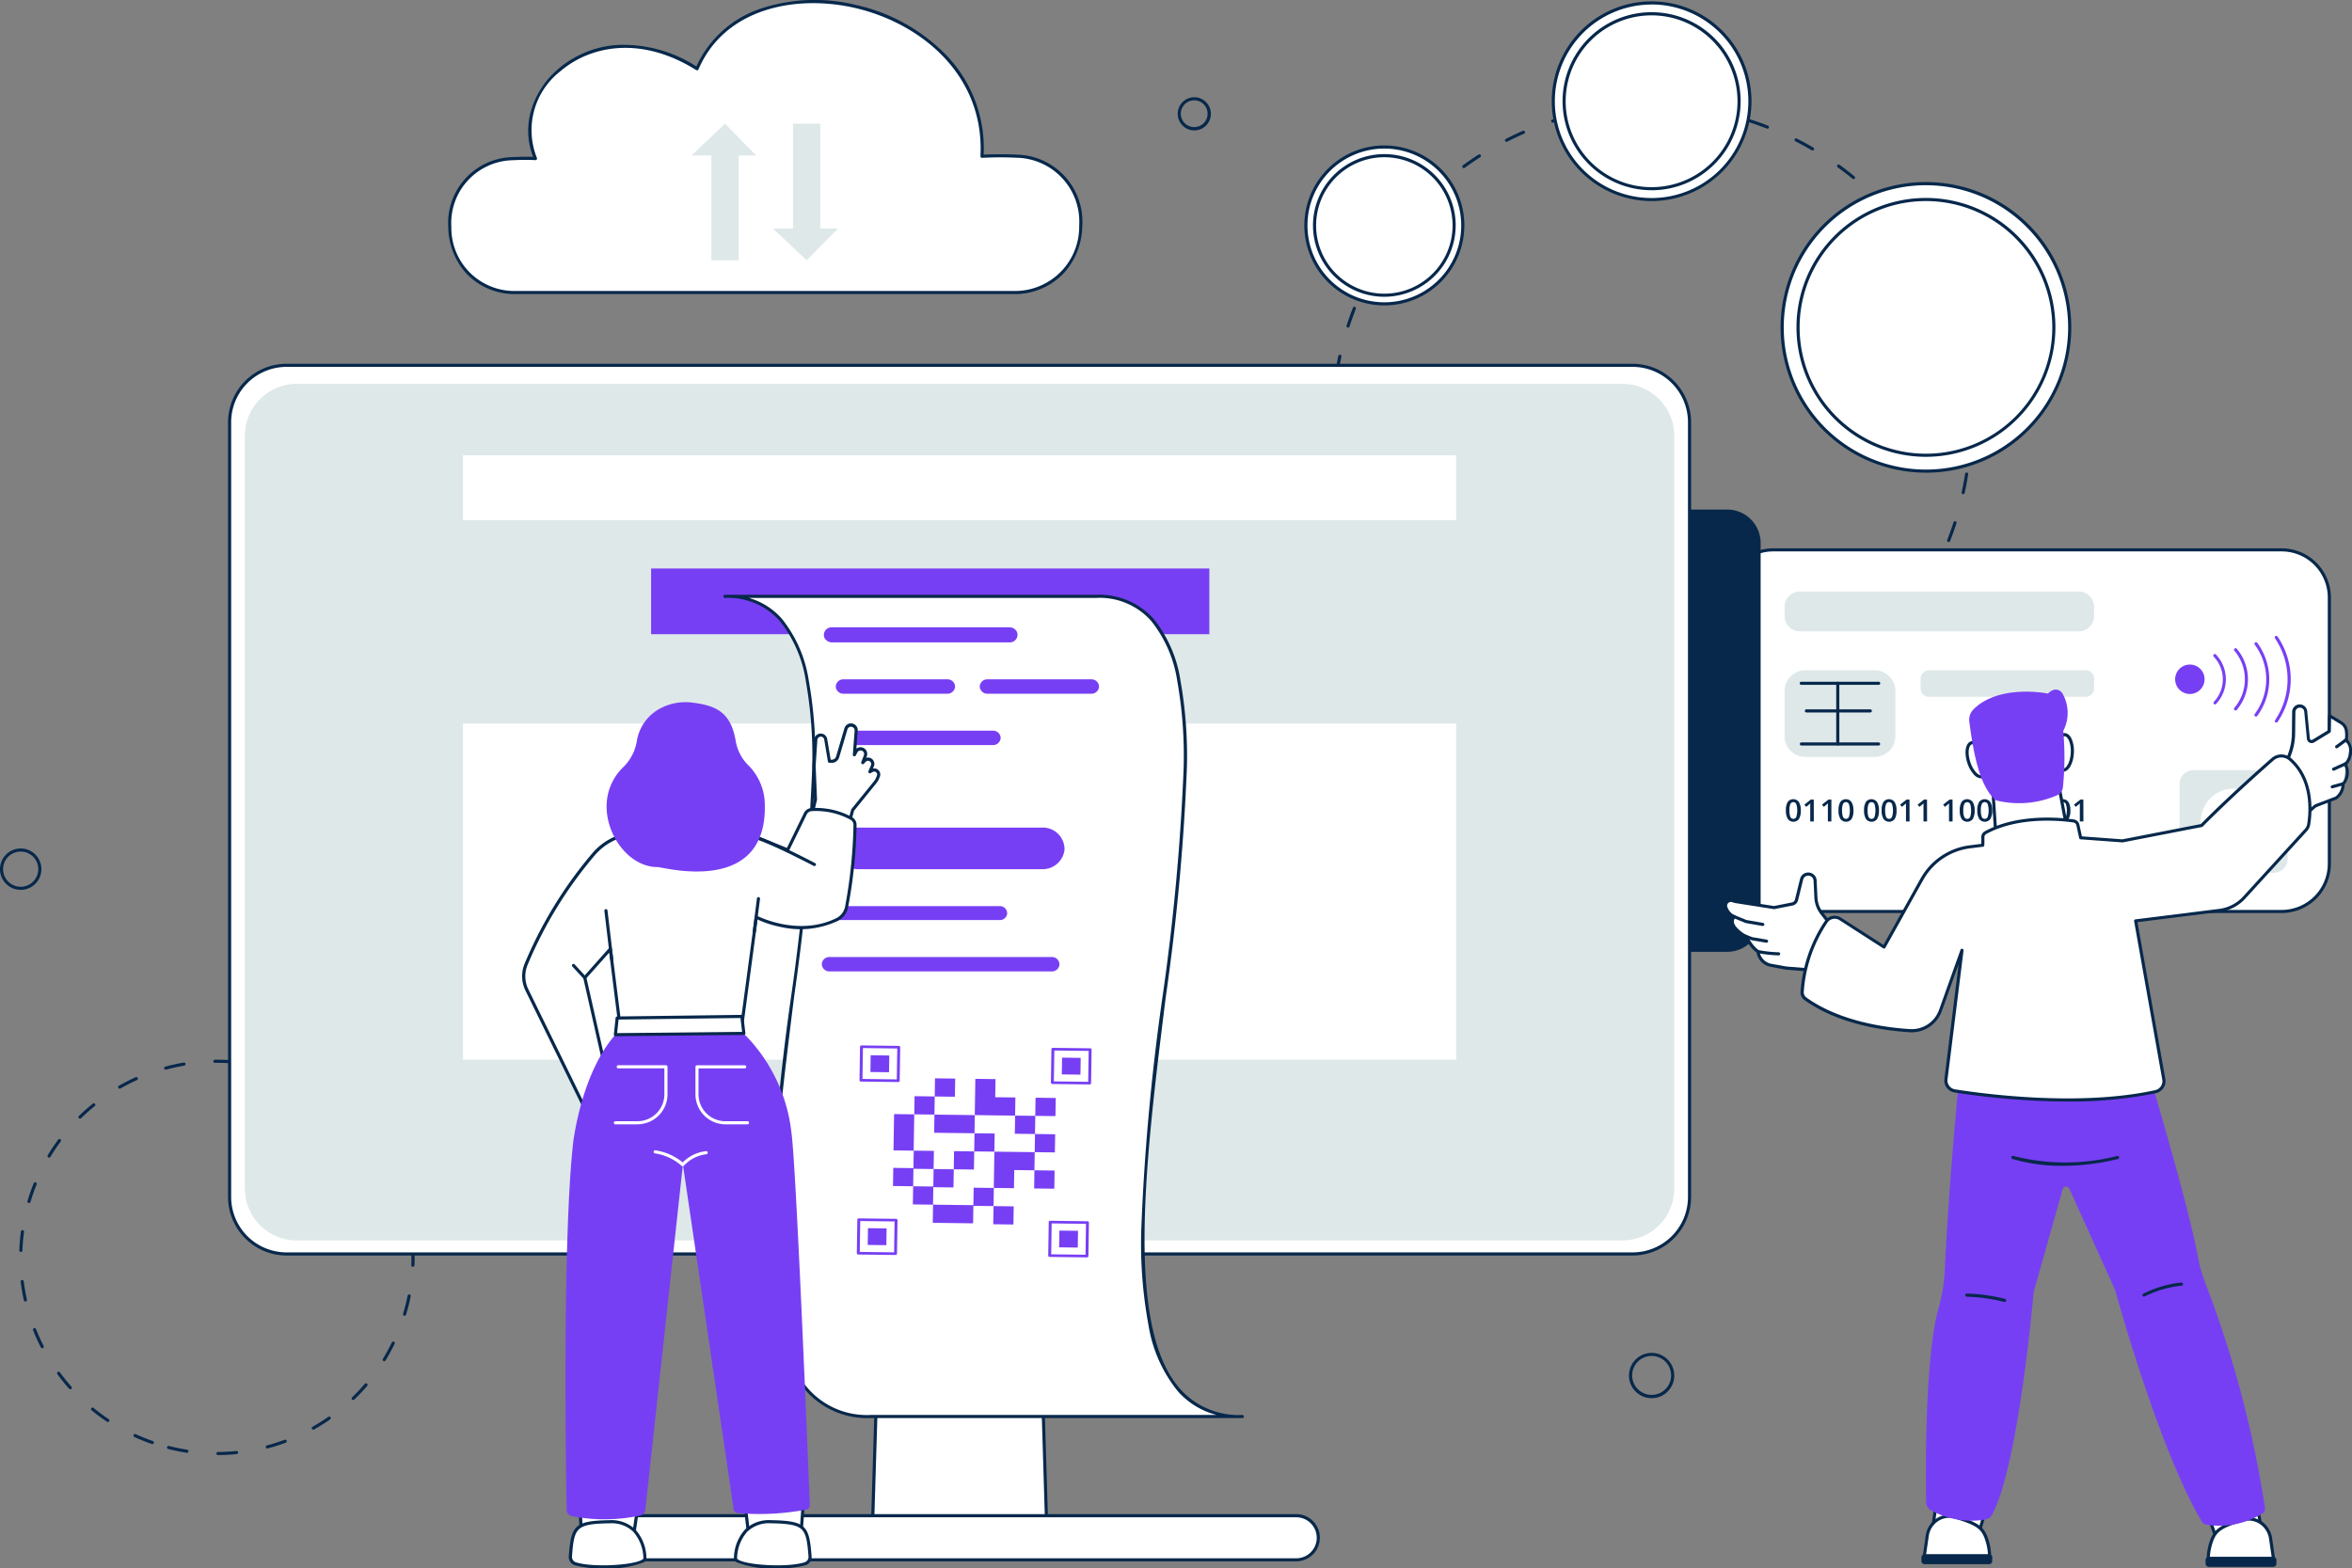 <svg id="Group_139" data-name="Group 139" xmlns="http://www.w3.org/2000/svg" xmlns:xlink="http://www.w3.org/1999/xlink" width="197.427" height="131.678" viewBox="0 0 197.427 131.678">
  <rect x="0" y="0" width="197.427" height="131.678" fill="#808080" stroke="none"/>
  <defs>
    <clipPath id="clip-path">
      <rect id="Rectangle_145" data-name="Rectangle 145" width="197.427" height="131.678" fill="none"/>
    </clipPath>
  </defs>
  <g id="Group_138" data-name="Group 138" clip-path="url(#clip-path)">
    <path id="Path_364" data-name="Path 364" d="M23.186,391.265a.131.131,0,0,1,0-.262c.517,0,1.039-.031,1.554-.083a.131.131,0,0,1,.027.26c-.523.053-1.054.082-1.579.085Zm-2.605-.194h-.02c-.518-.081-1.039-.187-1.549-.317a.131.131,0,1,1,.065-.254c.5.128,1.015.233,1.525.313a.131.131,0,0,1-.02.26m6.742-.361a.131.131,0,0,1-.034-.257c.5-.133,1-.292,1.483-.472a.131.131,0,1,1,.091.245c-.493.183-1,.344-1.506.48a.133.133,0,0,1-.034,0m-9.648-.366a.131.131,0,0,1-.043-.008c-.5-.173-.991-.372-1.467-.59a.131.131,0,0,1,.109-.238c.469.215.955.41,1.444.581a.131.131,0,0,1-.043.255m13.513-1.21a.131.131,0,0,1-.064-.245c.45-.254.894-.533,1.318-.828a.131.131,0,1,1,.15.214c-.431.3-.881.583-1.339.842a.13.13,0,0,1-.064.017m-17.25-.649a.132.132,0,0,1-.073-.022c-.437-.292-.865-.609-1.272-.941a.131.131,0,1,1,.165-.2c.4.327.822.639,1.252.926a.131.131,0,0,1-.073.24m20.6-1.845a.129.129,0,0,1-.094-.04.131.131,0,0,1,0-.185c.373-.359.732-.741,1.067-1.133a.131.131,0,0,1,.2.17c-.341.4-.706.786-1.085,1.151a.13.13,0,0,1-.091.037m-23.743-.9a.13.13,0,0,1-.1-.044c-.349-.393-.683-.807-.993-1.231a.131.131,0,0,1,.211-.154c.305.418.634.826.977,1.212a.131.131,0,0,1-.011.185.129.129,0,0,1-.087.033m26.353-2.359a.131.131,0,0,1-.112-.2c.269-.441.52-.9.745-1.366a.131.131,0,1,1,.235.114c-.23.473-.484.94-.757,1.388a.131.131,0,0,1-.112.063M8.437,382.294a.131.131,0,0,1-.117-.071c-.239-.468-.458-.952-.652-1.44a.131.131,0,1,1,.243-.1c.191.481.407.957.642,1.418a.131.131,0,0,1-.116.19m30.411-2.722a.133.133,0,0,1-.038-.006.131.131,0,0,1-.087-.163c.151-.5.279-1,.381-1.509a.131.131,0,1,1,.256.052c-.1.514-.235,1.029-.387,1.533a.131.131,0,0,1-.125.093m-31.827-1.2a.131.131,0,0,1-.127-.1c-.114-.513-.205-1.037-.27-1.557a.131.131,0,1,1,.26-.033c.064.513.153,1.028.266,1.533a.131.131,0,0,1-.1.156.134.134,0,0,1-.029,0m32.525-2.911H39.54a.131.131,0,0,1-.125-.136c.009-.217.013-.436.013-.653,0-.3-.008-.6-.025-.9a.131.131,0,0,1,.261-.015c.017.3.026.614.026.918,0,.22,0,.443-.013.663a.131.131,0,0,1-.131.125M6.638,374.212h0a.131.131,0,0,1-.126-.135c.019-.525.064-1.055.133-1.576a.131.131,0,1,1,.259.035c-.068.513-.112,1.034-.131,1.551a.131.131,0,0,1-.13.126M39.18,371.3a.13.13,0,0,1-.127-.1c-.11-.5-.246-1.01-.4-1.5a.131.131,0,1,1,.249-.08c.16.5.3,1.014.41,1.527a.131.131,0,0,1-.1.156.137.137,0,0,1-.028,0m-31.862-1.2a.133.133,0,0,1-.038-.005.131.131,0,0,1-.088-.163c.072-.24.15-.482.233-.719.09-.259.188-.519.291-.772a.131.131,0,1,1,.243.1c-.1.249-.2.505-.286.761-.081.233-.159.472-.229.708a.131.131,0,0,1-.125.093m30.463-2.727a.131.131,0,0,1-.117-.072c-.234-.461-.492-.917-.768-1.354a.131.131,0,1,1,.221-.14c.28.444.543.907.78,1.376a.131.131,0,0,1-.117.19m-28.776-1.09a.134.134,0,0,1-.067-.019.131.131,0,0,1-.044-.18c.272-.45.569-.892.882-1.314a.131.131,0,0,1,.21.156c-.308.415-.6.85-.868,1.293a.13.13,0,0,1-.112.063m26.437-2.367a.131.131,0,0,1-.1-.044c-.342-.389-.706-.765-1.083-1.118a.131.131,0,0,1,.179-.191c.383.359.753.741,1.1,1.136a.131.131,0,0,1-.1.217m-23.84-.9a.131.131,0,0,1-.091-.224c.376-.366.775-.719,1.185-1.048a.131.131,0,0,1,.164.2c-.4.324-.8.671-1.166,1.031a.131.131,0,0,1-.091.037m20.706-1.854a.131.131,0,0,1-.073-.022c-.428-.289-.876-.561-1.331-.808a.131.131,0,0,1,.125-.23c.462.251.918.527,1.353.821a.131.131,0,0,1-.073.239M14.938,360.5a.131.131,0,0,1-.065-.244c.456-.26.931-.5,1.41-.717a.131.131,0,0,1,.107.239c-.471.212-.938.45-1.387.706a.13.13,0,0,1-.065.017m13.639-1.221a.136.136,0,0,1-.043-.007l-.066-.023c-.468-.163-.947-.307-1.425-.426a.131.131,0,0,1,.064-.254c.486.121.973.267,1.448.433l.066.023a.131.131,0,0,1-.043.254m-9.781-.371a.131.131,0,0,1-.034-.257c.507-.137,1.026-.252,1.544-.341a.131.131,0,1,1,.044.258c-.509.087-1.02.2-1.519.336a.138.138,0,0,1-.035,0m5.7-.513h-.011c-.515-.045-1.038-.065-1.555-.059h0a.131.131,0,0,1,0-.262c.525-.005,1.057.015,1.58.06a.131.131,0,0,1-.011.261" transform="translate(-4.89 -269.101)" fill="#07284b"/>
    <path id="Path_365" data-name="Path 365" d="M476.593,88.9c-.525,0-1.053-.015-1.572-.045a.131.131,0,1,1,.015-.261c.514.03,1.038.045,1.555.045h.013a.131.131,0,0,1,0,.261Zm2.634-.128a.131.131,0,0,1-.013-.261c.519-.051,1.042-.118,1.556-.2a.131.131,0,1,1,.041.259c-.519.081-1.047.149-1.571.2h-.013m-6.809-.2-.02,0c-.52-.081-1.044-.179-1.557-.291a.131.131,0,1,1,.056-.256c.508.111,1.027.208,1.542.288a.131.131,0,0,1-.02.26m10.944-.54a.131.131,0,0,1-.033-.257c.5-.131,1.01-.28,1.505-.44a.131.131,0,1,1,.081.249c-.5.162-1.011.312-1.52.445a.137.137,0,0,1-.033,0M468.332,87.6a.127.127,0,0,1-.04-.006c-.5-.162-1-.342-1.495-.534a.131.131,0,0,1,.1-.244c.486.19.984.368,1.48.529a.131.131,0,0,1-.04.255m19-.942a.131.131,0,0,1-.053-.251c.476-.208.952-.434,1.415-.671a.131.131,0,0,1,.119.233c-.468.239-.949.467-1.429.678a.132.132,0,0,1-.052.011m-22.879-.665a.132.132,0,0,1-.06-.014c-.469-.239-.937-.5-1.391-.762a.131.131,0,1,1,.132-.226c.449.264.913.518,1.377.754a.131.131,0,0,1-.059.247m26.579-1.317a.131.131,0,0,1-.071-.241c.438-.281.873-.579,1.294-.885a.131.131,0,0,1,.154.211c-.425.309-.865.61-1.307.894a.131.131,0,0,1-.071.021M460.868,83.8a.13.13,0,0,1-.077-.025c-.425-.309-.847-.635-1.254-.969a.131.131,0,0,1,.166-.2c.4.331.821.654,1.242.96a.131.131,0,0,1-.077.237m33.507-1.658a.131.131,0,0,1-.087-.228c.389-.346.773-.708,1.141-1.076a.131.131,0,1,1,.185.185c-.371.372-.759.737-1.152,1.087a.131.131,0,0,1-.087.033m-36.7-1.07a.131.131,0,0,1-.093-.038c-.372-.372-.738-.759-1.087-1.152a.131.131,0,0,1,.2-.174c.346.388.708.772,1.077,1.14a.131.131,0,0,1-.092.223m39.612-1.957a.131.131,0,0,1-.1-.214c.331-.4.654-.82.96-1.241a.131.131,0,1,1,.211.154c-.309.425-.635.847-.97,1.253a.131.131,0,0,1-.1.048m-42.343-1.234a.13.13,0,0,1-.106-.054c-.31-.425-.611-.864-.894-1.306a.131.131,0,1,1,.22-.141c.281.438.579.873.886,1.294a.131.131,0,0,1-.106.208m44.747-2.211a.131.131,0,0,1-.113-.2c.264-.449.518-.913.755-1.377a.131.131,0,1,1,.233.119c-.239.469-.5.937-.762,1.39a.131.131,0,0,1-.113.065M452.743,74.3a.131.131,0,0,1-.117-.071c-.239-.467-.467-.948-.678-1.429a.131.131,0,1,1,.24-.105c.209.476.435.952.672,1.415a.131.131,0,0,1-.116.191m48.782-2.413a.128.128,0,0,1-.048-.009.131.131,0,0,1-.074-.169c.19-.485.368-.983.529-1.479a.131.131,0,1,1,.249.081c-.162.5-.342,1-.534,1.494a.131.131,0,0,1-.122.083m-50.393-1.463a.131.131,0,0,1-.124-.09c-.163-.5-.312-1.011-.445-1.52a.131.131,0,0,1,.253-.066c.131.5.28,1.01.441,1.505a.131.131,0,0,1-.084.165.136.136,0,0,1-.041.006m51.611-2.559-.028,0a.131.131,0,0,1-.1-.156c.111-.508.208-1.027.289-1.542a.131.131,0,1,1,.258.04c-.081.52-.18,1.043-.292,1.557a.131.131,0,0,1-.128.1m-52.592-1.524a.131.131,0,0,1-.129-.11c-.082-.519-.15-1.047-.2-1.571a.131.131,0,0,1,.26-.026c.051.519.118,1.042.2,1.556a.131.131,0,0,1-.109.15h-.021m53.162-2.636h-.008a.131.131,0,0,1-.123-.138c.03-.519.045-1.046.045-1.568v-.05a.131.131,0,0,1,.13-.131h0a.131.131,0,0,1,.131.131V62c0,.527-.015,1.059-.046,1.583a.131.131,0,0,1-.13.123m-53.491-1.55a.131.131,0,0,1-.131-.13V62c0-.518.015-1.042.044-1.558a.131.131,0,0,1,.261.015c-.029.51-.044,1.029-.044,1.543v.025a.131.131,0,0,1-.131.131Zm53.4-2.7a.131.131,0,0,1-.13-.118c-.051-.519-.119-1.042-.2-1.556a.131.131,0,0,1,.258-.041c.082.519.151,1.047.2,1.571a.131.131,0,0,1-.117.143h-.013m-53.083-1.488h-.02a.131.131,0,0,1-.109-.15c.081-.52.179-1.044.291-1.557a.131.131,0,1,1,.256.056c-.111.508-.207,1.027-.288,1.542a.131.131,0,0,1-.129.111m52.342-2.645a.131.131,0,0,1-.126-.1c-.132-.5-.281-1.01-.443-1.5a.131.131,0,1,1,.248-.081c.164.5.314,1.011.447,1.52a.131.131,0,0,1-.093.16.137.137,0,0,1-.033,0m-51.37-1.44a.128.128,0,0,1-.04-.006.131.131,0,0,1-.084-.165c.162-.5.342-1,.533-1.495a.131.131,0,1,1,.244.1c-.19.486-.367.984-.528,1.48a.131.131,0,0,1-.124.09M501.1,51.358a.131.131,0,0,1-.12-.078c-.209-.476-.436-.951-.673-1.414a.131.131,0,0,1,.233-.119c.24.467.468.948.68,1.428a.131.131,0,0,1-.12.183M452.723,50a.131.131,0,0,1-.117-.19c.239-.469.495-.937.761-1.391a.131.131,0,0,1,.226.132c-.263.45-.517.913-.754,1.378a.131.131,0,0,1-.116.072m46.394-2.338a.131.131,0,0,1-.11-.06c-.281-.437-.58-.872-.887-1.293a.131.131,0,0,1,.211-.154c.31.424.611.864.9,1.305a.131.131,0,0,1-.039.181.129.129,0,0,1-.071.021m-44.2-1.245a.128.128,0,0,1-.077-.025.13.13,0,0,1-.029-.182c.309-.426.635-.848.968-1.254a.131.131,0,1,1,.2.166c-.33.4-.653.821-.959,1.242a.13.13,0,0,1-.106.054m41.657-2.1a.13.13,0,0,1-.1-.044c-.347-.388-.709-.772-1.078-1.139a.131.131,0,1,1,.185-.185c.372.371.738.759,1.089,1.151a.131.131,0,0,1-.1.218m-38.931-1.1a.131.131,0,0,1-.093-.223c.371-.372.759-.738,1.151-1.088a.131.131,0,0,1,.174.2c-.389.347-.773.709-1.14,1.077a.13.13,0,0,1-.093.038m35.9-1.808a.129.129,0,0,1-.083-.03c-.4-.33-.821-.652-1.243-.958a.131.131,0,1,1,.154-.212c.426.309.848.635,1.255.968a.131.131,0,0,1-.083.232m-32.709-.924a.131.131,0,0,1-.077-.237c.425-.31.864-.611,1.306-.895a.131.131,0,1,1,.141.22c-.438.282-.872.58-1.293.886a.129.129,0,0,1-.077.025M490.1,39.013a.13.13,0,0,1-.066-.018c-.45-.264-.914-.517-1.378-.753a.131.131,0,0,1,.119-.233c.469.239.937.494,1.391.76a.131.131,0,0,1-.066.244m-25.686-.725a.131.131,0,0,1-.06-.247c.468-.24.948-.468,1.429-.679a.131.131,0,0,1,.105.24c-.475.209-.952.435-1.415.672a.132.132,0,0,1-.059.014m21.9-1.106a.134.134,0,0,1-.047-.009c-.487-.19-.984-.367-1.48-.527a.131.131,0,1,1,.081-.249c.5.162,1,.341,1.495.532a.131.131,0,0,1-.048.253m-18.029-.507a.131.131,0,0,1-.041-.255c.5-.163,1.012-.313,1.52-.446a.131.131,0,1,1,.066.253c-.5.132-1.01.281-1.505.442a.135.135,0,0,1-.04.006m14.005-.706-.028,0c-.509-.11-1.028-.207-1.542-.287a.131.131,0,1,1,.04-.258c.519.081,1.043.178,1.557.29a.131.131,0,0,1-.028.259m-9.923-.277a.131.131,0,0,1-.02-.26c.519-.082,1.048-.15,1.571-.2a.131.131,0,1,1,.026.26c-.518.051-1.042.118-1.555.2h-.021m5.762-.288h-.007c-.506-.029-1.021-.043-1.53-.043h-.038a.131.131,0,0,1,0-.262h.037c.514,0,1.034.015,1.546.044a.131.131,0,0,1-.007.261" transform="translate(-337.956 -26.379)" fill="#07284b"/>
    <path id="Path_366" data-name="Path 366" d="M309.327,362.251H294.67l1.56-51.621h11.538Z" transform="translate(-221.452 -233.447)" fill="#fff"/>
    <path id="Path_367" data-name="Path 367" d="M308.932,361.986H294.274a.131.131,0,0,1-.131-.135l1.56-51.621a.131.131,0,0,1,.131-.127h11.538a.131.131,0,0,1,.131.127l1.56,51.621a.131.131,0,0,1-.131.135m-14.523-.262H308.8l-1.552-51.359H295.961Z" transform="translate(-221.056 -233.051)" fill="#07284b"/>
    <path id="Path_368" data-name="Path 368" d="M261.348,515.835h-56.52a1.852,1.852,0,1,1,0-3.7h56.52a1.852,1.852,0,1,1,0,3.7" transform="translate(-152.542 -384.88)" fill="#fff"/>
    <path id="Path_369" data-name="Path 369" d="M260.953,515.57h-56.52a1.983,1.983,0,0,1,0-3.966h56.52a1.983,1.983,0,1,1,0,3.966m-56.52-3.7a1.721,1.721,0,0,0,0,3.443h56.52a1.721,1.721,0,0,0,0-3.443Z" transform="translate(-152.147 -384.484)" fill="#07284b"/>
    <path id="Path_370" data-name="Path 370" d="M195.332,198.046H82.345a4.78,4.78,0,0,1-4.78-4.78V128.22a4.78,4.78,0,0,1,4.78-4.78H195.332a4.78,4.78,0,0,1,4.78,4.78v65.047a4.78,4.78,0,0,1-4.78,4.78" transform="translate(-58.292 -92.769)" fill="#fff"/>
    <path id="Path_371" data-name="Path 371" d="M194.936,197.781H81.949a4.916,4.916,0,0,1-4.911-4.91V127.824a4.916,4.916,0,0,1,4.911-4.91H194.936a4.916,4.916,0,0,1,4.911,4.91v65.047a4.916,4.916,0,0,1-4.911,4.91M81.949,123.175a4.654,4.654,0,0,0-4.649,4.649v65.047a4.654,4.654,0,0,0,4.649,4.649H194.936a4.654,4.654,0,0,0,4.649-4.649V127.824a4.654,4.654,0,0,0-4.649-4.649Z" transform="translate(-57.896 -92.373)" fill="#07284b"/>
    <path id="Path_372" data-name="Path 372" d="M198.349,201.63H87.079a4.357,4.357,0,0,1-4.357-4.357v-63.2a4.357,4.357,0,0,1,4.357-4.357H198.349a4.357,4.357,0,0,1,4.357,4.357v63.2a4.357,4.357,0,0,1-4.357,4.357" transform="translate(-62.168 -97.487)" fill="#dee8e9"/>
    <rect id="Rectangle_142" data-name="Rectangle 142" width="83.365" height="28.223" transform="translate(38.864 60.746)" fill="#fff"/>
    <rect id="Rectangle_143" data-name="Rectangle 143" width="46.859" height="5.514" transform="translate(54.653 47.73)" fill="#773ff4"/>
    <path id="Path_373" data-name="Path 373" d="M552.188,460.916a1.9,1.9,0,1,1,1.559-.807,1.894,1.894,0,0,1-1.559.807m.006-3.546a1.667,1.667,0,0,0-.285.025,1.635,1.635,0,1,0,.285-.025" transform="translate(-413.555 -343.53)" fill="#07284b"/>
    <path id="Path_374" data-name="Path 374" d="M399.246,35.634a1.392,1.392,0,1,1,1.141-.591,1.383,1.383,0,0,1-1.141.591m0-2.524a1.144,1.144,0,0,0-.2.017,1.124,1.124,0,1,0,.2-.017" transform="translate(-298.999 -24.686)" fill="#07284b"/>
    <path id="Path_375" data-name="Path 375" d="M626.2,74.124a12.066,12.066,0,1,1-12.066-12.066A12.066,12.066,0,0,1,626.2,74.124" transform="translate(-452.47 -46.638)" fill="#fff"/>
    <path id="Path_376" data-name="Path 376" d="M613.739,85.926a12.2,12.2,0,1,1,8.625-3.573,12.117,12.117,0,0,1-8.625,3.573m0-24.133a11.936,11.936,0,1,0,11.936,11.936,11.949,11.949,0,0,0-11.936-11.936" transform="translate(-452.075 -46.242)" fill="#07284b"/>
    <path id="Path_377" data-name="Path 377" d="M628.9,78.148a10.736,10.736,0,1,1-10.736-10.736A10.736,10.736,0,0,1,628.9,78.148" transform="translate(-456.495 -50.662)" fill="#fff"/>
    <path id="Path_378" data-name="Path 378" d="M617.764,88.62A10.867,10.867,0,1,1,628.63,77.753,10.879,10.879,0,0,1,617.764,88.62m0-21.472a10.605,10.605,0,1,0,10.605,10.605,10.617,10.617,0,0,0-10.605-10.605" transform="translate(-456.099 -50.267)" fill="#07284b"/>
    <path id="Path_380" data-name="Path 380" d="M541.243,9.24A8.252,8.252,0,1,1,532.991.988a8.252,8.252,0,0,1,8.252,8.252" transform="translate(-394.355 -0.743)" fill="#fff"/>
    <path id="Path_381" data-name="Path 381" d="M532.595,17.228a8.383,8.383,0,1,1,8.383-8.383,8.393,8.393,0,0,1-8.383,8.383m0-16.5a8.122,8.122,0,1,0,8.121,8.122A8.131,8.131,0,0,0,532.595.723" transform="translate(-393.959 -0.347)" fill="#07284b"/>
    <path id="Path_382" data-name="Path 382" d="M543.085,11.992a7.342,7.342,0,1,1-7.342-7.342,7.343,7.343,0,0,1,7.342,7.342" transform="translate(-397.107 -3.495)" fill="#fff"/>
    <path id="Path_383" data-name="Path 383" d="M535.347,19.069A7.473,7.473,0,1,1,542.82,11.6a7.482,7.482,0,0,1-7.473,7.473m0-14.685a7.212,7.212,0,1,0,7.211,7.212,7.22,7.22,0,0,0-7.211-7.212" transform="translate(-396.711 -3.099)" fill="#07284b"/>
    <path id="Path_385" data-name="Path 385" d="M454.332,56.262a6.584,6.584,0,1,1-6.584-6.584,6.584,6.584,0,0,1,6.584,6.584" transform="translate(-331.547 -37.334)" fill="#fff"/>
    <path id="Path_386" data-name="Path 386" d="M447.353,62.58a6.715,6.715,0,1,1,6.715-6.714,6.722,6.722,0,0,1-6.715,6.714m0-13.168a6.453,6.453,0,1,0,6.453,6.453,6.46,6.46,0,0,0-6.453-6.453" transform="translate(-331.151 -36.938)" fill="#07284b"/>
    <path id="Path_387" data-name="Path 387" d="M455.8,58.457a5.858,5.858,0,1,1-5.858-5.858,5.858,5.858,0,0,1,5.858,5.858" transform="translate(-333.743 -39.53)" fill="#fff"/>
    <path id="Path_388" data-name="Path 388" d="M449.549,64.05a5.989,5.989,0,1,1,5.989-5.988,6,6,0,0,1-5.989,5.988m0-11.715a5.727,5.727,0,1,0,5.727,5.727,5.733,5.733,0,0,0-5.727-5.727" transform="translate(-333.347 -39.134)" fill="#07284b"/>
    <path id="Path_390" data-name="Path 390" d="M157.566,24.95h41.615c7.437,0,7.73-11.077.3-11.446a28.525,28.525,0,0,0-2.864.008C197.3.417,177.107-4.108,172.7,6.164c-8.533-5.338-16.055,1.793-13.561,7.541a16.951,16.951,0,0,0-1.877.008c-7.286.38-6.991,11.237.305,11.237" transform="translate(-114.189 -0.392)" fill="#fff"/>
    <path id="Path_391" data-name="Path 391" d="M198.786,24.689H157.171a5.583,5.583,0,0,1-4.249-1.748,5.92,5.92,0,0,1-1.5-3.863,5.53,5.53,0,0,1,5.44-5.888c.784-.041,1.385-.029,1.684-.018a6.006,6.006,0,0,1-.173-3.89,7.274,7.274,0,0,1,2.289-3.5,8.451,8.451,0,0,1,5.095-2.012,11.317,11.317,0,0,1,6.491,1.808A9.082,9.082,0,0,1,177.707.705a14.444,14.444,0,0,1,7.946-.286A15.152,15.152,0,0,1,193.3,4.708a11.258,11.258,0,0,1,3.061,8.275c.948-.044,1.866-.045,2.733,0a5.624,5.624,0,0,1,5.547,5.984,6.034,6.034,0,0,1-1.527,3.94,5.681,5.681,0,0,1-4.329,1.783M157.932,13.423c-.29,0-.649.007-1.059.028a5.278,5.278,0,0,0-5.192,5.62,5.291,5.291,0,0,0,5.49,5.356h41.615a5.393,5.393,0,0,0,5.595-5.468,5.372,5.372,0,0,0-5.3-5.716c-.9-.045-1.861-.042-2.85.009a.131.131,0,0,1-.137-.137c.352-6.825-5.02-11.166-10.5-12.44-4.96-1.153-10.956-.008-13.169,5.15a.131.131,0,0,1-.19.059c-4.819-3.014-9.051-1.925-11.405.1a6.264,6.264,0,0,0-1.967,7.278.131.131,0,0,1-.129.183s-.3-.021-.8-.021" transform="translate(-113.794 0)" fill="#07284b"/>
    <path id="Path_392" data-name="Path 392" d="M239.017,44.484h-1.479v8.8h-2.288v-8.8h-1.677l2.821-2.664Z" transform="translate(-175.536 -31.429)" fill="#dee8e9"/>
    <path id="Path_393" data-name="Path 393" d="M266.6,50.619H265.12v-8.8h-2.288v8.8h-1.677l2.821,2.664Z" transform="translate(-196.265 -31.429)" fill="#dee8e9"/>
    <path id="Path_394" data-name="Path 394" d="M1.735,290.159a1.737,1.737,0,1,1,1.423-.737,1.726,1.726,0,0,1-1.423.737m.005-3.214a1.477,1.477,0,1,0,.847.27,1.479,1.479,0,0,0-.847-.27" transform="translate(0 -215.45)" fill="#07284b"/>
    <path id="Path_395" data-name="Path 395" d="M288.324,270.353c-21.545,0,7.88-68.86-12.233-68.86H244.905c20.113,0-9.312,68.86,12.233,68.86Z" transform="translate(-184.053 -151.427)" fill="#fff"/>
    <path id="Path_396" data-name="Path 396" d="M297.57,324.009s0,.008,0,.012a.64.64,0,0,1-.663.556H278.283a.629.629,0,0,1-.663-.641v-.012a.64.64,0,0,1,.663-.556h18.622a.628.628,0,0,1,.663.641" transform="translate(-208.638 -243.02)" fill="#773ff4"/>
    <path id="Path_397" data-name="Path 397" d="M295.3,306.773s0,.008,0,.012a.619.619,0,0,1-.644.552H281.079a.611.611,0,0,1-.644-.608v-.012a.619.619,0,0,1,.644-.552h13.572a.611.611,0,0,1,.644.608" transform="translate(-210.754 -230.091)" fill="#773ff4"/>
    <path id="Path_398" data-name="Path 398" d="M301.73,281.445c0,.012,0,.023,0,.035a1.843,1.843,0,0,1-1.917,1.646h-15.3a1.82,1.82,0,0,1-1.917-1.809c0-.012,0-.023,0-.035a1.841,1.841,0,0,1,1.916-1.645h15.3a1.819,1.819,0,0,1,1.917,1.809" transform="translate(-212.373 -210.154)" fill="#773ff4"/>
    <path id="Path_399" data-name="Path 399" d="M297.187,248.094H285.228a.636.636,0,0,1-.665-.591s0-.008,0-.012a.633.633,0,0,1,.665-.606h11.959a.635.635,0,0,1,.665.589s0,.009,0,.014a.633.633,0,0,1-.665.606" transform="translate(-213.857 -185.541)" fill="#773ff4"/>
    <path id="Path_400" data-name="Path 400" d="M291.691,230.741h-8.684a.639.639,0,0,1-.664-.568s0-.008,0-.012a.63.63,0,0,1,.664-.629h8.684a.638.638,0,0,1,.664.568v.012a.631.631,0,0,1-.664.629" transform="translate(-212.187 -172.499)" fill="#773ff4"/>
    <path id="Path_401" data-name="Path 401" d="M340.33,230.741h-8.684a.639.639,0,0,1-.664-.568v-.012a.63.63,0,0,1,.664-.629h8.684a.639.639,0,0,1,.664.568v.012a.631.631,0,0,1-.664.629" transform="translate(-248.741 -172.499)" fill="#773ff4"/>
    <path id="Path_402" data-name="Path 402" d="M293.864,213.232H278.979a.685.685,0,0,1-.672-.473l0-.013a.641.641,0,0,1,.672-.775H293.86a.688.688,0,0,1,.668.458l0,.013a.64.64,0,0,1-.668.79" transform="translate(-209.136 -159.302)" fill="#773ff4"/>
    <path id="Path_403" data-name="Path 403" d="M287.928,270.088H256.743a6.9,6.9,0,0,1-5.421-2.279,11.755,11.755,0,0,1-2.442-5.532,37.569,37.569,0,0,1-.606-7.919,187.283,187.283,0,0,1,1.8-19.734,187.122,187.122,0,0,0,1.754-18.96,35.878,35.878,0,0,0-.529-7.445,10.6,10.6,0,0,0-2.185-5.049,5.781,5.781,0,0,0-4.6-1.941.131.131,0,1,1,0-.262H275.7a6.105,6.105,0,0,1,4.8,2.03,10.844,10.844,0,0,1,2.245,5.171,36.123,36.123,0,0,1,.534,7.5,187.2,187.2,0,0,1-1.756,18.988c-1.7,13.623-3.464,27.71,1.188,32.98a6.561,6.561,0,0,0,5.225,2.191.131.131,0,0,1,0,.262M246.5,201.228a5.774,5.774,0,0,1,2.8,1.768,10.846,10.846,0,0,1,2.245,5.171,36.142,36.142,0,0,1,.534,7.5,187.358,187.358,0,0,1-1.756,18.988c-1.7,13.623-3.464,27.71,1.188,32.98a6.562,6.562,0,0,0,5.225,2.191h29.046a6.491,6.491,0,0,1-3.281-2.018,11.757,11.757,0,0,1-2.442-5.532,37.569,37.569,0,0,1-.606-7.919,187.246,187.246,0,0,1,1.8-19.734,187.156,187.156,0,0,0,1.754-18.96,35.878,35.878,0,0,0-.529-7.445,10.6,10.6,0,0,0-2.185-5.049,5.781,5.781,0,0,0-4.6-1.941Z" transform="translate(-183.657 -151.031)" fill="#07284b"/>
    <path id="Path_404" data-name="Path 404" d="M290.483,356.275l3.127.039a.118.118,0,0,0,.125-.109l.044-2.814a.117.117,0,0,0-.121-.112l-3.127-.04a.118.118,0,0,0-.125.109l-.044,2.814a.117.117,0,0,0,.122.112m.167-2.813,2.881.036-.04,2.593-2.881-.037Z" transform="translate(-218.215 -265.469)" fill="#773ff4"/>
    <path id="Path_405" data-name="Path 405" d="M294.048,357.964l1.563.02.022-1.407-1.564-.02Z" transform="translate(-220.985 -267.962)" fill="#773ff4"/>
    <path id="Path_406" data-name="Path 406" d="M292.747,411.712l-3.127-.039a.118.118,0,0,0-.125.109l-.044,2.814a.117.117,0,0,0,.121.113l3.127.039a.118.118,0,0,0,.125-.109l.044-2.814a.117.117,0,0,0-.121-.113m-.167,2.813-2.881-.036.04-2.593,2.881.036Z" transform="translate(-217.53 -309.383)" fill="#773ff4"/>
    <path id="Path_407" data-name="Path 407" d="M294.724,415.01l-1.564-.02-.022,1.407,1.563.02Z" transform="translate(-220.302 -311.876)" fill="#773ff4"/>
    <path id="Path_408" data-name="Path 408" d="M357.409,412.528l-3.127-.04a.118.118,0,0,0-.125.109l-.044,2.814a.117.117,0,0,0,.122.112l3.127.04a.118.118,0,0,0,.125-.109l.044-2.815a.117.117,0,0,0-.121-.112m-.167,2.813-2.881-.036.04-2.593,2.881.036Z" transform="translate(-266.125 -309.996)" fill="#773ff4"/>
    <path id="Path_409" data-name="Path 409" d="M359.385,415.825l-1.563-.02-.022,1.407,1.563.02Z" transform="translate(-268.896 -312.489)" fill="#773ff4"/>
    <path id="Path_410" data-name="Path 410" d="M358.318,354.094l-3.127-.039a.118.118,0,0,0-.125.109l-.044,2.814a.117.117,0,0,0,.121.112l3.127.04a.118.118,0,0,0,.125-.109l.044-2.814a.117.117,0,0,0-.121-.112m-.167,2.813-2.881-.036.041-2.593,2.88.036Z" transform="translate(-266.809 -266.082)" fill="#773ff4"/>
    <path id="Path_411" data-name="Path 411" d="M360.294,357.392l-1.563-.02-.022,1.407,1.563.02Z" transform="translate(-269.58 -268.575)" fill="#773ff4"/>
    <path id="Path_412" data-name="Path 412" d="M310.583,365.883l1.693.021.024-1.524-1.693-.021-.024,1.521-1.693-.021-.024,1.523,1.693.021Z" transform="translate(-232.122 -273.826)" fill="#773ff4"/>
    <path id="Path_413" data-name="Path 413" d="M303.6,376.462l-1.693-.021-.024,1.524-.024,1.524,1.693.021.024-1.523Z" transform="translate(-226.858 -282.905)" fill="#773ff4"/>
    <path id="Path_414" data-name="Path 414" d="M305.084,390.335l.024-1.524-1.693-.021-.023,1.467-1.693-.021-.024,1.524,1.693.021.023-1.467Z" transform="translate(-226.717 -292.186)" fill="#773ff4"/>
    <path id="Path_415" data-name="Path 415" d="M311.8,396.553l.024-1.524-1.693-.021-.023,1.467-1.693-.021-.024,1.524,1.693.021.023-1.467Z" transform="translate(-231.765 -296.859)" fill="#773ff4"/>
    <path id="Path_416" data-name="Path 416" d="M323.922,388.984l-1.693-.021-.024,1.523,1.693.021Z" transform="translate(-242.146 -292.316)" fill="#773ff4"/>
    <path id="Path_417" data-name="Path 417" d="M337.475,389.155l-1.693-.021-.024,1.523-.024,1.524,1.693.021.024-1.524,1.693.021.024-1.523Z" transform="translate(-252.314 -292.445)" fill="#773ff4"/>
    <path id="Path_418" data-name="Path 418" d="M351.053,396.982l.024-1.524-1.693-.021-.024,1.524Z" transform="translate(-262.554 -297.182)" fill="#773ff4"/>
    <path id="Path_419" data-name="Path 419" d="M351.245,384.719l.024-1.524-1.693-.021-.024,1.523Z" transform="translate(-262.698 -287.966)" fill="#773ff4"/>
    <path id="Path_420" data-name="Path 420" d="M318.52,402.778l-1.693-.021-1.693-.021-.024,1.524,1.693.021,1.693.021.023-1.467,1.693.021.024-1.524-1.693-.021Z" transform="translate(-236.814 -301.596)" fill="#773ff4"/>
    <path id="Path_421" data-name="Path 421" d="M337.238,409.074l.024-1.523-1.693-.021-.024,1.524Z" transform="translate(-252.171 -306.269)" fill="#773ff4"/>
    <path id="Path_422" data-name="Path 422" d="M317.3,376.638h0l-1.693-.021-.024,1.524,1.693.021h0l1.693.021.024-1.524Z" transform="translate(-237.17 -283.038)" fill="#773ff4"/>
    <path id="Path_423" data-name="Path 423" d="M330.83,382.938l-1.693-.021-.024,1.523,1.693.021Z" transform="translate(-247.338 -287.772)" fill="#773ff4"/>
    <path id="Path_424" data-name="Path 424" d="M332.69,367.618l.024-1.524-1.693-.021.024-1.521-1.693-.021-.024,1.521v0l-.024,1.521L331,367.6Z" transform="translate(-247.482 -273.955)" fill="#773ff4"/>
    <path id="Path_425" data-name="Path 425" d="M344.527,378.5l.024-1.524-1.693-.021-.024,1.524Z" transform="translate(-257.649 -283.293)" fill="#773ff4"/>
    <path id="Path_426" data-name="Path 426" d="M351.459,370.932l-1.693-.021-.024,1.523,1.693.021Z" transform="translate(-262.841 -278.75)" fill="#773ff4"/>
    <rect id="Rectangle_144" data-name="Rectangle 144" width="83.365" height="5.449" transform="translate(38.864 38.225)" fill="#fff"/>
    <path id="Path_427" data-name="Path 427" d="M633.628,189.8v22.353a4,4,0,0,1-4,4H586.954a4,4,0,0,1-4-4V189.8a4,4,0,0,1,4-4h42.671a4,4,0,0,1,4,4" transform="translate(-438.103 -139.628)" fill="#fff"/>
    <path id="Path_428" data-name="Path 428" d="M629.229,215.887H586.558a4.139,4.139,0,0,1-4.135-4.134V189.4a4.139,4.139,0,0,1,4.135-4.134h42.671a4.139,4.139,0,0,1,4.134,4.134v22.353a4.139,4.139,0,0,1-4.134,4.134m-42.671-30.36a3.877,3.877,0,0,0-3.873,3.873v22.353a3.877,3.877,0,0,0,3.873,3.873h42.671a3.877,3.877,0,0,0,3.873-3.873V189.4a3.877,3.877,0,0,0-3.873-3.873Z" transform="translate(-437.707 -139.232)" fill="#07284b"/>
    <path id="Path_429" data-name="Path 429" d="M744.21,268.846h-6.729a1.173,1.173,0,0,1-1.173-1.173v-6.267a1.173,1.173,0,0,1,1.173-1.173h6.729a1.173,1.173,0,0,1,1.173,1.173v6.267a1.173,1.173,0,0,1-1.173,1.173" transform="translate(-553.356 -195.572)" fill="#dee8e9"/>
    <path id="Path_430" data-name="Path 430" d="M736.053,227.018a1.235,1.235,0,1,1,1.235-1.235,1.235,1.235,0,0,1-1.235,1.235" transform="translate(-552.236 -168.754)" fill="#773ff4"/>
    <path id="Path_431" data-name="Path 431" d="M747.878,225.263a.131.131,0,0,1-.1-.211,2.746,2.746,0,0,0,0-3.791.131.131,0,1,1,.2-.165,3.013,3.013,0,0,1,0,4.117.131.131,0,0,1-.1.05" transform="translate(-561.952 -166.123)" fill="#773ff4"/>
    <path id="Path_432" data-name="Path 432" d="M754.792,224.232a.131.131,0,0,1-.1-.21,3.7,3.7,0,0,0,0-4.817.131.131,0,0,1,.213-.152,3.975,3.975,0,0,1,0,5.127.13.13,0,0,1-.1.052" transform="translate(-567.148 -164.583)" fill="#773ff4"/>
    <path id="Path_433" data-name="Path 433" d="M761.706,223.2a.128.128,0,0,1-.073-.023A.131.131,0,0,1,761.6,223a4.881,4.881,0,0,0,0-5.847.131.131,0,0,1,.22-.141,5.179,5.179,0,0,1,0,6.135.131.131,0,0,1-.108.057" transform="translate(-572.345 -163.043)" fill="#773ff4"/>
    <path id="Path_434" data-name="Path 434" d="M768.62,222.17a.131.131,0,0,1-.112-.2,6.137,6.137,0,0,0,0-6.872.131.131,0,1,1,.221-.139,6.381,6.381,0,0,1,0,7.146.13.13,0,0,1-.112.063" transform="translate(-577.541 -161.503)" fill="#773ff4"/>
    <path id="Path_435" data-name="Path 435" d="M610.422,233.755h-5.809a1.747,1.747,0,0,1-1.747-1.747v-3.783a1.746,1.746,0,0,1,1.747-1.747h5.809a1.747,1.747,0,0,1,1.747,1.747v3.783a1.747,1.747,0,0,1-1.747,1.747" transform="translate(-453.071 -170.205)" fill="#dee8e9"/>
    <path id="Path_436" data-name="Path 436" d="M614.633,251.1h-6.477a.131.131,0,0,1,0-.262h6.477a.131.131,0,1,1,0,.262" transform="translate(-456.947 -188.509)" fill="#07284b"/>
    <path id="Path_437" data-name="Path 437" d="M614.639,230.615h-6.475a.131.131,0,1,1,0-.261h6.475a.131.131,0,1,1,0,.261" transform="translate(-456.953 -173.117)" fill="#07284b"/>
    <path id="Path_438" data-name="Path 438" d="M620.448,235.7a.131.131,0,0,1-.131-.131v-5.089a.131.131,0,0,1,.262,0v5.089a.131.131,0,0,1-.131.131" transform="translate(-466.185 -173.117)" fill="#07284b"/>
    <path id="Path_439" data-name="Path 439" d="M615.217,239.943h-5.361a.131.131,0,1,1,0-.262h5.361a.131.131,0,0,1,0,.262" transform="translate(-458.225 -180.127)" fill="#07284b"/>
    <path id="Path_440" data-name="Path 440" d="M748.991,269.232a2.755,2.755,0,1,1-2.755-2.755,2.755,2.755,0,0,1,2.755,2.755" transform="translate(-558.746 -200.265)" fill="#fff"/>
    <path id="Path_441" data-name="Path 441" d="M627.562,203.2H604.156a1.289,1.289,0,0,1-1.289-1.289v-.768a1.289,1.289,0,0,1,1.289-1.289h23.405a1.289,1.289,0,0,1,1.289,1.289v.768a1.289,1.289,0,0,1-1.289,1.289" transform="translate(-453.071 -150.193)" fill="#dee8e9"/>
    <path id="Path_442" data-name="Path 442" d="M604.565,270.988a1.31,1.31,0,0,1-.154.714.583.583,0,0,1-.938-.008,1.29,1.29,0,0,1-.158-.705,1.317,1.317,0,0,1,.154-.718.583.583,0,0,1,.938.011,1.293,1.293,0,0,1,.159.707m-.951,0a1.347,1.347,0,0,0,.077.539.258.258,0,0,0,.248.161.261.261,0,0,0,.249-.164,1.87,1.87,0,0,0,0-1.072.27.27,0,0,0-.5,0,1.347,1.347,0,0,0-.077.539" transform="translate(-453.407 -202.942)" fill="#07284b"/>
    <path id="Path_443" data-name="Path 443" d="M610.365,272h-.3v-1.189c0-.142,0-.254.01-.338a.781.781,0,0,1-.071.067l-.283.232-.149-.188.541-.425h.247Z" transform="translate(-458.113 -203.03)" fill="#07284b"/>
    <path id="Path_444" data-name="Path 444" d="M616.292,272H616v-1.189c0-.142,0-.254.01-.338a.788.788,0,0,1-.071.067l-.283.232-.149-.188.541-.425h.247Z" transform="translate(-462.568 -203.03)" fill="#07284b"/>
    <path id="Path_445" data-name="Path 445" d="M622.346,270.988a1.309,1.309,0,0,1-.154.714.583.583,0,0,1-.938-.008,1.289,1.289,0,0,1-.159-.705,1.316,1.316,0,0,1,.154-.718.583.583,0,0,1,.938.011,1.3,1.3,0,0,1,.159.707m-.951,0a1.345,1.345,0,0,0,.077.539.258.258,0,0,0,.247.161.262.262,0,0,0,.249-.164,1.868,1.868,0,0,0,0-1.072.27.27,0,0,0-.5,0,1.345,1.345,0,0,0-.077.539" transform="translate(-466.77 -202.942)" fill="#07284b"/>
    <path id="Path_446" data-name="Path 446" d="M630.971,270.988a1.309,1.309,0,0,1-.154.714.583.583,0,0,1-.938-.008,1.292,1.292,0,0,1-.158-.705,1.316,1.316,0,0,1,.154-.718.583.583,0,0,1,.938.011,1.294,1.294,0,0,1,.159.707m-.951,0a1.349,1.349,0,0,0,.077.539.271.271,0,0,0,.5,0,1.867,1.867,0,0,0,0-1.072.27.27,0,0,0-.5,0,1.349,1.349,0,0,0-.077.539" transform="translate(-473.252 -202.942)" fill="#07284b"/>
    <path id="Path_447" data-name="Path 447" d="M636.9,270.988a1.309,1.309,0,0,1-.154.714.583.583,0,0,1-.938-.008,1.293,1.293,0,0,1-.159-.705,1.315,1.315,0,0,1,.154-.718.583.583,0,0,1,.938.011,1.294,1.294,0,0,1,.159.707m-.951,0a1.348,1.348,0,0,0,.077.539.258.258,0,0,0,.248.161.261.261,0,0,0,.249-.164,1.868,1.868,0,0,0,0-1.072.27.27,0,0,0-.5,0,1.349,1.349,0,0,0-.077.539" transform="translate(-477.705 -202.942)" fill="#07284b"/>
    <path id="Path_448" data-name="Path 448" d="M642.7,272h-.3v-1.189c0-.142,0-.254.01-.338a.728.728,0,0,1-.071.067l-.283.232-.149-.188.541-.425h.247Z" transform="translate(-482.411 -203.03)" fill="#07284b"/>
    <path id="Path_449" data-name="Path 449" d="M648.624,272h-.3v-1.189c0-.142,0-.254.01-.338a.708.708,0,0,1-.071.067l-.283.232-.149-.188.541-.425h.247Z" transform="translate(-486.866 -203.03)" fill="#07284b"/>
    <path id="Path_450" data-name="Path 450" d="M657.248,272h-.3v-1.189c0-.142,0-.254.01-.338a.783.783,0,0,1-.071.067l-.283.232-.149-.188.541-.425h.247Z" transform="translate(-493.347 -203.03)" fill="#07284b"/>
    <path id="Path_451" data-name="Path 451" d="M663.3,270.988a1.309,1.309,0,0,1-.154.714.583.583,0,0,1-.938-.008,1.29,1.29,0,0,1-.158-.705,1.314,1.314,0,0,1,.154-.718.583.583,0,0,1,.938.011,1.293,1.293,0,0,1,.159.707m-.951,0a1.348,1.348,0,0,0,.077.539.271.271,0,0,0,.5,0,1.861,1.861,0,0,0,0-1.072.27.27,0,0,0-.5,0,1.348,1.348,0,0,0-.077.539" transform="translate(-497.549 -202.942)" fill="#07284b"/>
    <path id="Path_452" data-name="Path 452" d="M669.229,270.988a1.309,1.309,0,0,1-.154.714.583.583,0,0,1-.938-.008,1.29,1.29,0,0,1-.158-.705,1.315,1.315,0,0,1,.154-.718.583.583,0,0,1,.938.011,1.3,1.3,0,0,1,.158.707m-.951,0a1.348,1.348,0,0,0,.077.539.258.258,0,0,0,.248.161.261.261,0,0,0,.249-.164,1.865,1.865,0,0,0,0-1.072.27.27,0,0,0-.5,0,1.348,1.348,0,0,0-.077.539" transform="translate(-502.004 -202.942)" fill="#07284b"/>
    <path id="Path_453" data-name="Path 453" d="M675.029,272h-.3v-1.189c0-.142,0-.254.01-.338a.773.773,0,0,1-.071.067l-.283.232-.149-.188.541-.425h.247Z" transform="translate(-506.71 -203.03)" fill="#07284b"/>
    <path id="Path_454" data-name="Path 454" d="M683.781,270.988a1.311,1.311,0,0,1-.154.714.583.583,0,0,1-.938-.008,1.29,1.29,0,0,1-.158-.705,1.314,1.314,0,0,1,.154-.718.583.583,0,0,1,.938.011,1.294,1.294,0,0,1,.158.707m-.951,0a1.346,1.346,0,0,0,.077.539.258.258,0,0,0,.247.161.261.261,0,0,0,.249-.164,1.863,1.863,0,0,0,0-1.072.27.27,0,0,0-.5,0,1.346,1.346,0,0,0-.077.539" transform="translate(-512.94 -202.942)" fill="#07284b"/>
    <path id="Path_455" data-name="Path 455" d="M689.58,272h-.3v-1.189c0-.142,0-.254.01-.338a.788.788,0,0,1-.071.067l-.283.232-.149-.188.541-.425h.247Z" transform="translate(-517.646 -203.03)" fill="#07284b"/>
    <path id="Path_456" data-name="Path 456" d="M695.635,270.988a1.309,1.309,0,0,1-.154.714.583.583,0,0,1-.938-.008,1.292,1.292,0,0,1-.158-.705,1.315,1.315,0,0,1,.154-.718.583.583,0,0,1,.938.011,1.293,1.293,0,0,1,.159.707m-.951,0a1.351,1.351,0,0,0,.077.539.271.271,0,0,0,.5,0,1.867,1.867,0,0,0,0-1.072.27.27,0,0,0-.5,0,1.351,1.351,0,0,0-.077.539" transform="translate(-521.848 -202.942)" fill="#07284b"/>
    <path id="Path_457" data-name="Path 457" d="M701.437,272h-.3v-1.189c0-.142,0-.254.01-.338a.713.713,0,0,1-.071.067l-.283.232-.149-.188.542-.425h.247Z" transform="translate(-526.556 -203.03)" fill="#07284b"/>
    <path id="Path_458" data-name="Path 458" d="M662.693,228.708H649.53a.7.7,0,0,1-.7-.7v-.829a.7.7,0,0,1,.7-.7h13.163a.7.7,0,0,1,.7.7v.829a.7.7,0,0,1-.7.7" transform="translate(-487.613 -170.204)" fill="#dee8e9"/>
    <path id="Path_459" data-name="Path 459" d="M574.188,209.3h-3.079v-37.13h3.079a2.805,2.805,0,0,1,2.805,2.805v31.519a2.805,2.805,0,0,1-2.805,2.805" transform="translate(-429.204 -129.389)" fill="#07284b"/>
    <path id="Path_460" data-name="Path 460" d="M767.015,244.374l1.661,4.43,1.989-1.745a.86.86,0,0,1,.258-.156l1.592-.609a4.147,4.147,0,0,0,.757-2.861c.3,0,.812-1.513.092-1.975a2.461,2.461,0,0,0,.023-.754.939.939,0,0,0-.448-.725l-.969-.588-.027,1.311-1.332.813-.014.008a.268.268,0,0,1-.4-.2L769.966,239a.5.5,0,0,0-1,.079l-.021,1.8a5.139,5.139,0,0,1-.364,1.843l-.256.644Z" transform="translate(-576.433 -179.298)" fill="#fff"/>
    <path id="Path_461" data-name="Path 461" d="M768.281,248.54a.126.126,0,0,1-.032,0,.13.13,0,0,1-.091-.081l-1.661-4.43a.131.131,0,0,1,.043-.149l1.282-.993.243-.611a5,5,0,0,0,.354-1.8l.021-1.8a.634.634,0,0,1,1.26-.1s0,.006,0,.009l.228,2.321a.131.131,0,0,0,.074.108.135.135,0,0,0,.132,0l.013-.008,1.272-.776.026-1.239a.131.131,0,0,1,.2-.109l.969.588a1.074,1.074,0,0,1,.51.826,2.926,2.926,0,0,1-.007.71,1.44,1.44,0,0,1,.258,1.494,1.389,1.389,0,0,1-.317.593,1.59,1.59,0,0,1-.215,1.667,1.543,1.543,0,0,1-.652,1.248l-.022.011-1.592.609a.723.723,0,0,0-.219.132l-1.989,1.745a.131.131,0,0,1-.086.033m-1.5-4.517,1.561,4.163,1.847-1.62a.989.989,0,0,1,.3-.18l1.579-.6a1.29,1.29,0,0,0,.52-1.064.131.131,0,0,1,.027-.079,1.292,1.292,0,0,0,.163-1.525.131.131,0,0,1,.1-.206,1.387,1.387,0,0,0,.323-.839.933.933,0,0,0-.295-.9.131.131,0,0,1-.056-.145,2.279,2.279,0,0,0,.019-.708.812.812,0,0,0-.385-.624l-.775-.471-.023,1.084a.131.131,0,0,1-.063.109l-1.345.82a.4.4,0,0,1-.6-.3l-.227-2.317a.373.373,0,0,0-.74.063l-.021,1.8a5.251,5.251,0,0,1-.373,1.89l-.256.644a.127.127,0,0,1-.041.055Z" transform="translate(-576.037 -178.902)" fill="#07284b"/>
    <path id="Path_462" data-name="Path 462" d="M788.981,250.259a.131.131,0,0,1-.078-.236l.808-.595a.131.131,0,1,1,.155.211l-.808.595a.132.132,0,0,1-.078.025" transform="translate(-592.842 -187.433)" fill="#07284b"/>
    <path id="Path_463" data-name="Path 463" d="M787.94,258.251a.131.131,0,0,1-.054-.25l1.013-.458a.131.131,0,1,1,.108.238l-1.013.458a.128.128,0,0,1-.054.012" transform="translate(-592.06 -193.542)" fill="#07284b"/>
    <path id="Path_464" data-name="Path 464" d="M787.494,264.8a.131.131,0,0,1-.035-.257l.923-.258a.131.131,0,0,1,.07.252l-.923.258a.125.125,0,0,1-.036,0" transform="translate(-591.725 -198.611)" fill="#07284b"/>
    <path id="Path_465" data-name="Path 465" d="M594.032,305.995l-3.363-2.338a1.462,1.462,0,0,0-.718-.257l-1.881-.151-1.273-.236a1.362,1.362,0,0,1-1.06-.934.784.784,0,0,1-.039-.218,2.784,2.784,0,0,1-.938-1.215s-1.754-.914-1.071-1.713a1.328,1.328,0,0,1-.69-.756.466.466,0,0,1,.582-.582l.225.068,3.232.507,1.526-.3a.467.467,0,0,0,.364-.347l.425-1.728a.575.575,0,0,1,1.132.11l.066,1.417a2.341,2.341,0,0,0,.494,1.333l1.005,1.286a2.423,2.423,0,0,0,.631.566l2.5,1.553Z" transform="translate(-438.122 -221.969)" fill="#fff"/>
    <path id="Path_466" data-name="Path 466" d="M593.6,305.728a.131.131,0,0,1-.075-.023l-3.363-2.338a1.335,1.335,0,0,0-.654-.234l-1.881-.151-.013,0-1.273-.236a1.486,1.486,0,0,1-1.161-1.024,1.055,1.055,0,0,1-.04-.18,2.9,2.9,0,0,1-.915-1.2c-.212-.117-1.123-.653-1.243-1.273a.684.684,0,0,1,.085-.492,1.382,1.382,0,0,1-.645-.829.561.561,0,0,1,.157-.551.57.57,0,0,1,.566-.137l.259.078,3.2.5,1.5-.3a.338.338,0,0,0,.262-.25l.425-1.728a.706.706,0,0,1,.894-.506.708.708,0,0,1,.5.642l.066,1.417a2.2,2.2,0,0,0,.466,1.259l1.005,1.287a2.286,2.286,0,0,0,.6.536l2.5,1.553a.131.131,0,0,1,.057.148l-1.151,3.934a.131.131,0,0,1-.125.094m-5.945-3.007,1.875.15a1.594,1.594,0,0,1,.782.28l3.214,2.234,1.072-3.664-2.418-1.5a2.541,2.541,0,0,1-.665-.6l-1.005-1.286a2.46,2.46,0,0,1-.521-1.408l-.066-1.416a.446.446,0,0,0-.313-.4.444.444,0,0,0-.562.318l-.425,1.728a.6.6,0,0,1-.465.444l-1.526.3a.134.134,0,0,1-.046,0l-3.231-.507-.017,0-.267-.08a.311.311,0,0,0-.309.075.3.3,0,0,0-.085.3,1.186,1.186,0,0,0,.644.738.131.131,0,0,1,.038.2.454.454,0,0,0-.118.4c.091.468.861.963,1.15,1.114a.132.132,0,0,1,.061.068,2.668,2.668,0,0,0,.882,1.149.13.13,0,0,1,.066.114.644.644,0,0,0,.033.18,1.224,1.224,0,0,0,.958.843Z" transform="translate(-437.695 -221.571)" fill="#07284b"/>
    <path id="Path_467" data-name="Path 467" d="M587.685,310.04l-.023,0-1.413-.247a.135.135,0,0,1-.027-.008l-1.042-.431a.131.131,0,1,1,.1-.242l1.029.425,1.4.245a.131.131,0,0,1-.022.26" transform="translate(-439.718 -232.298)" fill="#07284b"/>
    <path id="Path_468" data-name="Path 468" d="M590.886,316.426l-.022,0-1.2-.208a.415.415,0,0,1-.081-.023l-.554-.216a.131.131,0,1,1,.1-.244l.553.216.03.008,1.2.207a.131.131,0,0,1-.022.26" transform="translate(-442.606 -237.276)" fill="#07284b"/>
    <path id="Path_469" data-name="Path 469" d="M595.254,321.456h-.005a10.869,10.869,0,0,1-1.746-.192.131.131,0,0,1,.07-.252,10.873,10.873,0,0,0,1.686.183.131.131,0,0,1,0,.262" transform="translate(-445.961 -241.245)" fill="#07284b"/>
    <path id="Path_470" data-name="Path 470" d="M747.561,501.19c.037.074.923,4.5.923,4.5l-3.729.7-1.588-4.5Z" transform="translate(-558.511 -376.658)" fill="#fff"/>
    <path id="Path_471" data-name="Path 471" d="M744.36,506.13a.131.131,0,0,1-.123-.087l-1.588-4.5a.131.131,0,0,1,.1-.172l4.393-.7a.131.131,0,0,1,.138.071c.03.059.344,1.586.934,4.537a.131.131,0,0,1-.1.154l-3.729.7-.024,0m-1.412-4.53,1.5,4.25,3.489-.656c-.312-1.558-.753-3.742-.867-4.252Z" transform="translate(-558.115 -376.262)" fill="#07284b"/>
    <path id="Path_472" data-name="Path 472" d="M751.487,516.717l-.263-1.812a1.951,1.951,0,0,0-.919-1.4,1.843,1.843,0,0,0-1.551-.147c-1.661.517-2.141.812-2.474,1.7a4.623,4.623,0,0,0-.3,1.661Z" transform="translate(-560.628 -385.724)" fill="#fff"/>
    <path id="Path_473" data-name="Path 473" d="M751.092,516.45h-5.5a.131.131,0,0,1-.13-.125,4.712,4.712,0,0,1,.3-1.713c.359-.958.925-1.269,2.557-1.777a1.972,1.972,0,0,1,1.656.159,2.069,2.069,0,0,1,.981,1.5l.263,1.812a.131.131,0,0,1-.129.15m-5.37-.262h5.219l-.241-1.662a1.807,1.807,0,0,0-.856-1.308,1.722,1.722,0,0,0-1.445-.134c-1.66.516-2.084.8-2.39,1.619a4.633,4.633,0,0,0-.287,1.485" transform="translate(-560.232 -385.327)" fill="#07284b"/>
    <path id="Path_474" data-name="Path 474" d="M745.372,526.852h5.4a.273.273,0,0,0,.273-.273v-.3a.273.273,0,0,0-.273-.273h-5.4a.273.273,0,0,0-.273.273v.3a.273.273,0,0,0,.273.273" transform="translate(-559.962 -395.305)" fill="#07284b"/>
    <path id="Path_475" data-name="Path 475" d="M653.233,500.614c-.032.076-.635,4.554-.635,4.554l3.766.463,1.3-4.6Z" transform="translate(-490.445 -376.225)" fill="#fff"/>
    <path id="Path_476" data-name="Path 476" d="M655.968,505.367h-.016l-3.766-.463a.131.131,0,0,1-.114-.147c.4-2.982.618-4.526.644-4.587a.132.132,0,0,1,.133-.08l4.429.421a.131.131,0,0,1,.114.166l-1.3,4.6a.131.131,0,0,1-.126.1m-3.618-.708,3.523.433,1.225-4.337-4.153-.395c-.081.515-.383,2.723-.6,4.3" transform="translate(-490.049 -375.83)" fill="#07284b"/>
    <path id="Path_477" data-name="Path 477" d="M650.01,515.826l.263-1.812a1.949,1.949,0,0,1,.919-1.4,1.842,1.842,0,0,1,1.55-.147c1.661.517,2.141.812,2.474,1.7a4.622,4.622,0,0,1,.3,1.661Z" transform="translate(-488.5 -385.055)" fill="#fff"/>
    <path id="Path_478" data-name="Path 478" d="M655.115,515.558h-5.5a.131.131,0,0,1-.13-.15l.263-1.812a2.068,2.068,0,0,1,.981-1.5,1.972,1.972,0,0,1,1.656-.159c1.632.508,2.2.819,2.557,1.777a4.713,4.713,0,0,1,.3,1.713.131.131,0,0,1-.131.125m-5.35-.262h5.219a4.662,4.662,0,0,0-.287-1.485c-.306-.815-.73-1.1-2.39-1.619a1.722,1.722,0,0,0-1.445.134,1.809,1.809,0,0,0-.856,1.308Z" transform="translate(-488.104 -384.656)" fill="#07284b"/>
    <path id="Path_479" data-name="Path 479" d="M654.788,525.96h-5.4a.273.273,0,0,1-.273-.273v-.3a.273.273,0,0,1,.273-.273h5.4a.273.273,0,0,1,.273.273v.3a.273.273,0,0,1-.273.273" transform="translate(-487.83 -394.635)" fill="#07284b"/>
    <path id="Path_480" data-name="Path 480" d="M668.972,357.515s3.645,12.084,4.508,16.767a11.936,11.936,0,0,0,.556,2,90.471,90.471,0,0,1,5.056,19.016.451.451,0,0,1-.2.437,6.828,6.828,0,0,1-4.69.96.6.6,0,0,1-.419-.283c-3.61-6.026-7.28-19.446-7.28-19.446l-3.828-8.468a.3.3,0,0,0-.571.043l-2.431,8.61s-1.255,14.568-3.493,18.713a.755.755,0,0,1-.566.391,6.963,6.963,0,0,1-4.6-.8.759.759,0,0,1-.362-.632c-.038-2.077-.155-12.04,1.037-16.3a14.327,14.327,0,0,0,.526-3.221c.357-7.914,1.324-17.312,1.324-17.312Z" transform="translate(-488.967 -268.682)" fill="#773ff4"/>
    <path id="Path_481" data-name="Path 481" d="M683.762,391.4a14.315,14.315,0,0,1-4.174-.576.131.131,0,1,1,.077-.25,17.656,17.656,0,0,0,8.713,0,.131.131,0,0,1,.071.252,19.366,19.366,0,0,1-4.687.575" transform="translate(-510.66 -293.522)" fill="#07284b"/>
    <path id="Path_482" data-name="Path 482" d="M678.429,261.236l.96,5.095-6.018.591-.332-5.021Z" transform="translate(-505.807 -196.326)" fill="#fff"/>
    <path id="Path_483" data-name="Path 483" d="M672.975,266.657a.131.131,0,0,1-.13-.122l-.332-5.021a.131.131,0,0,1,.115-.139l5.39-.665a.131.131,0,0,1,.144.106l.96,5.094a.131.131,0,0,1-.116.154l-6.018.591h-.013m-.194-5.037.315,4.763,5.741-.564-.911-4.834Z" transform="translate(-505.411 -195.931)" fill="#07284b"/>
    <path id="Path_484" data-name="Path 484" d="M694.353,249.689c-.042.822.243,1.5.635,1.524s.744-.631.785-1.453-.243-1.5-.635-1.524-.744.63-.785,1.452" transform="translate(-521.822 -186.556)" fill="#fff"/>
    <path id="Path_485" data-name="Path 485" d="M694.61,250.949h-.024c-.243-.012-.454-.2-.594-.541a2.648,2.648,0,0,1-.165-1.12c.046-.908.452-1.6.922-1.577.243.012.454.2.595.542a2.647,2.647,0,0,1,.165,1.12c-.045.893-.438,1.577-.9,1.577m.116-2.977c-.272,0-.6.538-.638,1.329a2.38,2.38,0,0,0,.145,1.006c.1.235.232.374.366.381h.01c.272,0,.6-.538.638-1.329a2.379,2.379,0,0,0-.145-1.006c-.1-.235-.232-.374-.366-.381h-.01" transform="translate(-521.427 -186.161)" fill="#07284b"/>
    <path id="Path_486" data-name="Path 486" d="M664.684,252.587c.254.783.763,1.319,1.136,1.2s.47-.854.217-1.637-.763-1.319-1.137-1.2-.47.854-.216,1.637" transform="translate(-499.422 -188.583)" fill="#fff"/>
    <path id="Path_487" data-name="Path 487" d="M665.317,253.538a.864.864,0,0,1-.6-.318,2.642,2.642,0,0,1-.553-.987c-.281-.865-.149-1.656.3-1.8s1.021.417,1.3,1.282a2.638,2.638,0,0,1,.133,1.124.745.745,0,0,1-.433.678.485.485,0,0,1-.151.024m-.7-2.869a.214.214,0,0,0-.068.01c-.261.085-.38.71-.132,1.472a2.378,2.378,0,0,0,.494.888c.175.185.35.267.478.226s.221-.21.254-.463a2.375,2.375,0,0,0-.122-1.009c-.227-.7-.636-1.124-.9-1.124" transform="translate(-499.029 -188.189)" fill="#07284b"/>
    <path id="Path_488" data-name="Path 488" d="M673.028,233.252a3.279,3.279,0,0,1,.106,3.212,24.261,24.261,0,0,1-.028,4.723.8.8,0,0,1-.488.679,8,8,0,0,1-4.994.461.826.826,0,0,1-.374-.237c-1.151-1.264-1.637-3.6-2-6.4a1.247,1.247,0,0,1,.358-1.048c2.184-2.152,6.249-1.313,6.249-1.313s.608-.705,1.172-.074" transform="translate(-499.945 -175.098)" fill="#773ff4"/>
    <path id="Path_489" data-name="Path 489" d="M651.317,261.166c.15-.892.44-3.755-1.586-5.49a1.1,1.1,0,0,0-1.442.019c-3.805,3.341-5.959,5.561-5.959,5.561l-6.645,1.292-3.507-.258-.233-1.08a.429.429,0,0,0-.357-.334c-1.042-.152-4.634-.528-7.4.98a.431.431,0,0,0-.225.388c.009.427-.008.667-.008.667l-1.075.134a5.378,5.378,0,0,0-4.028,2.715l-3.183,5.7-3.678-2.366a.861.861,0,0,0-1.168.225,11.992,11.992,0,0,0-2.027,5.892.652.652,0,0,0,.267.587c2.786,2.005,6.538,2.548,8.785,2.684A2.55,2.55,0,0,0,620.4,276.8l1.807-5.06L620.862,282.6a.892.892,0,0,0,.75.944c2.525.4,10.489,1.465,16.851.065a.9.9,0,0,0,.691-1.029l-2.364-13.312,7.026-.878a3.4,3.4,0,0,0,2.088-1.081l5.184-5.678a.914.914,0,0,0,.227-.464" transform="translate(-457.524 -191.953)" fill="#fff"/>
    <path id="Path_490" data-name="Path 490" d="M630.678,284.044a63.493,63.493,0,0,1-9.482-.763,1.018,1.018,0,0,1-.86-1.082v-.007l1.2-9.685-1.409,3.943a2.693,2.693,0,0,1-2.684,1.776c-2.076-.126-5.987-.645-8.853-2.708a.785.785,0,0,1-.321-.7,12.152,12.152,0,0,1,2.051-5.956.99.99,0,0,1,1.346-.259l3.561,2.291,3.116-5.583a5.526,5.526,0,0,1,4.126-2.781l.966-.121c0-.108.008-.3,0-.549a.56.56,0,0,1,.293-.506c2.8-1.526,6.432-1.147,7.479-.995a.562.562,0,0,1,.466.436l.213.984,3.392.25,6.588-1.281c.27-.275,2.406-2.438,5.938-5.539a1.238,1.238,0,0,1,1.613-.02c2.087,1.787,1.776,4.747,1.63,5.611a1.044,1.044,0,0,1-.259.531L645.607,267a3.53,3.53,0,0,1-2.168,1.122l-6.89.861,2.339,13.177a1.036,1.036,0,0,1-.792,1.18,35.243,35.243,0,0,1-7.418.7M620.6,282.22a.758.758,0,0,0,.64.8c2.328.37,10.42,1.47,16.8.066a.772.772,0,0,0,.591-.879L636.267,268.9a.131.131,0,0,1,.113-.153l7.026-.878a3.272,3.272,0,0,0,2.008-1.039l5.184-5.677a.78.78,0,0,0,.195-.4c.139-.83.44-3.672-1.542-5.369a.975.975,0,0,0-1.271.018c-3.757,3.3-5.93,5.532-5.951,5.554a.132.132,0,0,1-.069.037l-6.645,1.292a.124.124,0,0,1-.035,0l-3.507-.258a.13.13,0,0,1-.118-.1l-.234-1.08a.3.3,0,0,0-.248-.232c-1.027-.15-4.589-.522-7.316.965a.3.3,0,0,0-.157.27c.009.429-.008.67-.008.68a.13.13,0,0,1-.114.12l-1.075.134a5.264,5.264,0,0,0-3.93,2.649l-3.184,5.7a.132.132,0,0,1-.083.063.129.129,0,0,1-.1-.017l-3.678-2.366a.729.729,0,0,0-.991.191,11.886,11.886,0,0,0-2,5.828.522.522,0,0,0,.213.469c2.813,2.025,6.669,2.536,8.716,2.66a2.429,2.429,0,0,0,2.422-1.6l1.807-5.06a.131.131,0,0,1,.253.06Zm30.324-21.446h0Z" transform="translate(-457.129 -191.561)" fill="#07284b"/>
    <path id="Path_491" data-name="Path 491" d="M723.9,434.543a.131.131,0,0,1-.07-.241,9.137,9.137,0,0,1,3.193-.942.131.131,0,1,1,.029.26,9.075,9.075,0,0,0-3.082.9.132.132,0,0,1-.07.02" transform="translate(-543.934 -325.68)" fill="#07284b"/>
    <path id="Path_492" data-name="Path 492" d="M667.2,437.77a.131.131,0,0,1-.032,0,14.536,14.536,0,0,0-3.139-.439h0a.131.131,0,0,1,0-.262,14.44,14.44,0,0,1,3.211.447.131.131,0,0,1-.032.258" transform="translate(-498.935 -328.465)" fill="#07284b"/>
    <path id="Path_493" data-name="Path 493" d="M216.37,254.857c.085.648-.144,1.212-.512,1.26s-.734-.438-.818-1.086.145-1.212.512-1.26.733.439.818,1.087" transform="translate(-161.595 -190.713)" fill="#fff"/>
    <path id="Path_494" data-name="Path 494" d="M243.583,253.273c-.085.648.145,1.212.512,1.26s.734-.438.818-1.086-.145-1.212-.512-1.26-.734.439-.818,1.087" transform="translate(-183.046 -189.522)" fill="#fff"/>
    <path id="Path_495" data-name="Path 495" d="M215.412,255.855c-.42,0-.807-.51-.9-1.2a1.861,1.861,0,0,1,.095-.921.625.625,0,0,1,1.166-.152,1.855,1.855,0,0,1,.328.866c.1.73-.179,1.348-.624,1.406a.522.522,0,0,1-.067,0M215.2,253.5l-.032,0c-.127.017-.244.135-.321.325a1.594,1.594,0,0,0-.078.789c.082.624.413,1.008.671.974s.48-.489.4-1.113a1.594,1.594,0,0,0-.278-.742.494.494,0,0,0-.362-.233" transform="translate(-161.199 -190.317)" fill="#07284b"/>
    <path id="Path_496" data-name="Path 496" d="M243.751,254.27a.529.529,0,0,1-.068,0c-.446-.058-.72-.676-.624-1.407l.13.017-.13-.017a1.856,1.856,0,0,1,.328-.866.625.625,0,0,1,1.166.152,2.01,2.01,0,0,1-.233,1.787.733.733,0,0,1-.568.338m.206-2.353a.494.494,0,0,0-.362.233,1.594,1.594,0,0,0-.278.742c-.081.624.141,1.079.4,1.113a.464.464,0,0,0,.394-.231,1.751,1.751,0,0,0,.2-1.531c-.077-.19-.194-.308-.321-.324l-.032,0" transform="translate(-182.65 -189.126)" fill="#07284b"/>
    <path id="Path_497" data-name="Path 497" d="M221.934,265.961c0,.039-.118,3.47-.118,3.47l4.89-.079-.237-3.47Z" transform="translate(-166.701 -199.817)" fill="#fff"/>
    <path id="Path_498" data-name="Path 498" d="M221.419,269.167a.131.131,0,0,1-.131-.135c.04-1.174.118-3.41.118-3.467a.132.132,0,0,1,.128-.129l4.535-.079a.13.13,0,0,1,.133.122l.237,3.47a.131.131,0,0,1-.128.14l-4.89.079Zm.245-3.473c-.017.527-.086,2.519-.11,3.209l4.615-.074-.219-3.209Z" transform="translate(-166.304 -199.422)" fill="#07284b"/>
    <path id="Path_499" data-name="Path 499" d="M276.218,245h0a.44.44,0,0,1,.3.45l-.153,2.028.141-.267a.429.429,0,0,1,.78.354l-.22.575.157-.166a.4.4,0,0,1,.657.428l-.212.5.185-.1a.378.378,0,0,1,.528.476l-.08.194a1.206,1.206,0,0,1-.177.3l-1.9,2.342-.924,3.367-2.991-.9.788-3.363-.116-2.826.139-2.179a.421.421,0,0,1,.834-.043l.31,1.843.189.005a.506.506,0,0,0,.5-.363l.7-2.367a.44.44,0,0,1,.56-.293" transform="translate(-204.65 -184.105)" fill="#fff"/>
    <path id="Path_500" data-name="Path 500" d="M274.907,255.216a.13.13,0,0,1-.038-.006l-2.991-.9a.131.131,0,0,1-.09-.155l.784-3.346L272.457,248a.113.113,0,0,1,0-.014l.139-2.179a.552.552,0,0,1,1.094-.056l.292,1.738.082,0a.377.377,0,0,0,.372-.27l.7-2.367a.57.57,0,0,1,1.116.2l-.114,1.515a.562.562,0,0,1,.757.052.562.562,0,0,1,.117.585l-.049.129a.529.529,0,0,1,.642.711l-.081.191a.509.509,0,0,1,.582.689l-.08.194a1.333,1.333,0,0,1-.2.332l-1.879,2.32-.917,3.341a.131.131,0,0,1-.126.1m-2.836-1.122,2.745.827.889-3.238a.129.129,0,0,1,.024-.048l1.9-2.342a1.072,1.072,0,0,0,.158-.267l.08-.194a.247.247,0,0,0-.345-.311l-.185.1a.131.131,0,0,1-.183-.166l.212-.5a.268.268,0,0,0-.441-.287l-.156.166a.131.131,0,0,1-.217-.137l.22-.575a.3.3,0,0,0-.062-.312.3.3,0,0,0-.48.066l-.141.267a.131.131,0,0,1-.246-.071l.153-2.028a.309.309,0,0,0-.6-.111l-.7,2.367a.636.636,0,0,1-.631.457l-.189-.005a.131.131,0,0,1-.125-.109l-.31-1.843a.29.29,0,0,0-.575.03L272.719,248l.116,2.819a.13.13,0,0,1,0,.035Z" transform="translate(-204.254 -183.708)" fill="#07284b"/>
    <path id="Path_501" data-name="Path 501" d="M187.717,274.011a15.916,15.916,0,0,1,5.561,0c.079,1.025,0,1.025,0,1.025l.541.11a18.53,18.53,0,0,1,4.073,1.231l1.183.473,1.481-3.035a.616.616,0,0,1,.473-.343,6.153,6.153,0,0,1,3.378.737.621.621,0,0,1,.317.554,40.864,40.864,0,0,1-.708,6.881,1.524,1.524,0,0,1-.81,1.059c-3.3,1.623-6.771-.2-6.771-.2l-1.3,9.729-10.056.079-.895-7.137-2.142,2.4,1.775,7.848-1.459,3.746L177.18,288.61a2.623,2.623,0,0,1-.064-2.158,35.035,35.035,0,0,1,5.653-9.225,4.989,4.989,0,0,1,3.078-1.712l1.633-.244Z" transform="translate(-132.956 -205.501)" fill="#fff"/>
    <path id="Path_502" data-name="Path 502" d="M181.959,298.91a.131.131,0,0,1-.118-.073l-5.173-10.561a2.755,2.755,0,0,1-.067-2.265,35.32,35.32,0,0,1,5.674-9.259,5.116,5.116,0,0,1,3.158-1.756l1.541-.23.22-1.171a.13.13,0,0,1,.1-.1,16.192,16.192,0,0,1,5.612,0,.131.131,0,0,1,.106.118,6.249,6.249,0,0,1,.028.934l.409.083a18.843,18.843,0,0,1,4.1,1.239l1.068.427,1.428-2.926a.744.744,0,0,1,.574-.415,6.319,6.319,0,0,1,3.459.753.75.75,0,0,1,.384.671,40.621,40.621,0,0,1-.711,6.905,1.644,1.644,0,0,1-.881,1.15,7.412,7.412,0,0,1-4.7.518,9.243,9.243,0,0,1-2.019-.642l-1.279,9.55a.131.131,0,0,1-.129.114l-10.056.079h0a.131.131,0,0,1-.13-.115l-.858-6.852-1.906,2.14,1.76,7.782a.131.131,0,0,1-.005.076l-1.459,3.746a.131.131,0,0,1-.116.084h-.005m5.475-25.18-.22,1.175a.131.131,0,0,1-.109.105l-1.633.244a4.856,4.856,0,0,0-3,1.667,35.066,35.066,0,0,0-5.632,9.19,2.493,2.493,0,0,0,.061,2.05l5.042,10.294,1.336-3.431-1.766-7.809a.13.13,0,0,1,.03-.116l2.142-2.405a.131.131,0,0,1,.228.071l.88,7.022,9.826-.077,1.288-9.617a.131.131,0,0,1,.19-.1c.035.018,3.457,1.776,6.653.2a1.384,1.384,0,0,0,.74-.969,41.153,41.153,0,0,0,.705-6.857.489.489,0,0,0-.25-.437,6.035,6.035,0,0,0-3.3-.722.482.482,0,0,0-.372.27l-1.481,3.035a.13.13,0,0,1-.166.064l-1.183-.473-.005,0a18.613,18.613,0,0,0-4.045-1.222l-.541-.11a.131.131,0,0,1-.083-.2,4.021,4.021,0,0,0-.014-.842,16.039,16.039,0,0,0-5.326,0m-.349,1.15h0Zm5.8-.367a.13.13,0,0,0-.046.008.133.133,0,0,1,.046-.008" transform="translate(-132.562 -205.109)" fill="#07284b"/>
    <path id="Path_503" data-name="Path 503" d="M204.789,311.5a.131.131,0,0,1-.13-.115l-.485-4.076a.131.131,0,0,1,.26-.031l.485,4.076a.131.131,0,0,1-.114.145h-.016" transform="translate(-153.442 -230.841)" fill="#07284b"/>
    <path id="Path_504" data-name="Path 504" d="M194.274,326.954a.131.131,0,0,1-.1-.042l-.946-1.025a.131.131,0,0,1,.192-.177l.946,1.025a.131.131,0,0,1-.1.22" transform="translate(-145.192 -244.748)" fill="#07284b"/>
    <path id="Path_505" data-name="Path 505" d="M250.548,497.312c0,.314.681,6.077.681,6.077h4.243l.419-5.815Z" transform="translate(-188.294 -373.743)" fill="#fff"/>
    <path id="Path_506" data-name="Path 506" d="M255.076,503.125h-4.243a.131.131,0,0,1-.13-.116c-.028-.235-.682-5.774-.682-6.092a.131.131,0,0,1,.137-.131l5.343.262a.131.131,0,0,1,.124.14L255.206,503a.131.131,0,0,1-.13.121m-4.127-.262h4.005l.4-5.56-5.063-.248c.067.766.476,4.27.657,5.808" transform="translate(-187.898 -373.349)" fill="#07284b"/>
    <path id="Path_507" data-name="Path 507" d="M248.439,517.267s-.059-3.143,2.986-3.091c2.89.05,3.079.431,3.27,2.9a.605.605,0,0,1-.412.623c-1.564.513-5.8.218-5.844-.435" transform="translate(-186.708 -386.417)" fill="#fff"/>
    <path id="Path_508" data-name="Path 508" d="M200.814,497.624c-.009.314-.854,6.055-.854,6.055l-4.241-.121-.253-5.824Z" transform="translate(-146.898 -373.978)" fill="#fff"/>
    <path id="Path_509" data-name="Path 509" d="M199.564,503.414h0l-4.241-.121a.131.131,0,0,1-.127-.125l-.253-5.824a.131.131,0,0,1,.128-.136l5.349-.109a.126.126,0,0,1,.1.039.13.13,0,0,1,.038.1c-.009.318-.821,5.835-.855,6.07a.131.131,0,0,1-.129.112m-4.116-.379,4,.114c.225-1.532.734-5.023.822-5.787l-5.068.1Z" transform="translate(-146.502 -373.582)" fill="#07284b"/>
    <path id="Path_510" data-name="Path 510" d="M198.916,517.267s.059-3.143-2.986-3.091c-2.89.05-3.079.431-3.27,2.9a.606.606,0,0,0,.412.623c1.564.513,5.8.218,5.844-.435" transform="translate(-144.787 -386.417)" fill="#fff"/>
    <path id="Path_511" data-name="Path 511" d="M251.519,517.7a8.209,8.209,0,0,1-3.4-.525.4.4,0,0,1-.2-.294v-.007a3.673,3.673,0,0,1,.925-2.436,2.9,2.9,0,0,1,2.194-.788c2.953.051,3.2.465,3.4,3.023a.734.734,0,0,1-.5.758,8.663,8.663,0,0,1-2.41.268m-3.344-.835c0,.018.028.052.088.093.709.476,4.166.69,5.584.225a.473.473,0,0,0,.322-.489c-.09-1.156-.174-1.886-.583-2.275s-1.222-.484-2.559-.507a2.641,2.641,0,0,0-2,.71,3.456,3.456,0,0,0-.85,2.243" transform="translate(-186.313 -386.021)" fill="#07284b"/>
    <path id="Path_512" data-name="Path 512" d="M195.045,517.7a8.659,8.659,0,0,1-2.41-.268.734.734,0,0,1-.5-.758c.2-2.558.446-2.972,3.4-3.023a2.9,2.9,0,0,1,2.194.787,3.674,3.674,0,0,1,.925,2.437v.007a.4.4,0,0,1-.2.293,8.208,8.208,0,0,1-3.4.525m.564-3.788h-.072c-1.338.023-2.142.111-2.559.507s-.493,1.119-.583,2.275a.473.473,0,0,0,.322.489c1.418.465,4.875.25,5.584-.226.061-.041.085-.075.088-.093a3.456,3.456,0,0,0-.85-2.243,2.62,2.62,0,0,0-1.931-.71m2.912,2.96h0Zm0,0h0Z" transform="translate(-144.392 -386.021)" fill="#07284b"/>
    <path id="Path_513" data-name="Path 513" d="M196.045,345.913s-3.155,2.09-4.338,9.623c-.942,8.112-.628,27.871-.571,31.047a.543.543,0,0,0,.44.524,14.314,14.314,0,0,0,5.75-.057.547.547,0,0,0,.414-.47l3.155-28.993,4.261,28.951a.36.36,0,0,0,.336.307,20.936,20.936,0,0,0,5.768-.292.359.359,0,0,0,.288-.366c-.122-3.067-1.135-28.429-1.543-31.281a13.873,13.873,0,0,0-4.969-9.189Z" transform="translate(-143.572 -259.815)" fill="#773ff4"/>
    <path id="Path_514" data-name="Path 514" d="M208.043,343.574l-.148,1.4,10.784-.109-.171-1.424Z" transform="translate(-156.238 -258.105)" fill="#fff"/>
    <path id="Path_515" data-name="Path 515" d="M207.5,344.708a.131.131,0,0,1-.13-.144l.148-1.4a.131.131,0,0,1,.128-.117l10.465-.133a.133.133,0,0,1,.131.115l.171,1.424a.131.131,0,0,1-.129.146l-10.784.108Zm.266-1.4-.121,1.138,10.492-.106-.14-1.162Z" transform="translate(-155.843 -257.709)" fill="#07284b"/>
    <path id="Path_516" data-name="Path 516" d="M260.9,285.3a.132.132,0,0,1-.061-.015c-.027-.014-2.681-1.413-4.557-2.162a.131.131,0,0,1,.1-.243c1.889.754,4.555,2.16,4.582,2.174a.131.131,0,0,1-.061.247" transform="translate(-192.543 -212.588)" fill="#07284b"/>
    <path id="Path_517" data-name="Path 517" d="M254.425,306.176h-.017a.131.131,0,0,1-.113-.146l.349-2.748a.131.131,0,1,1,.259.033l-.349,2.748a.131.131,0,0,1-.13.114" transform="translate(-191.109 -227.838)" fill="#07284b"/>
    <path id="Path_518" data-name="Path 518" d="M216.833,242.581a3.758,3.758,0,0,1-1.076-2.075c-.4-2.383-1.633-2.953-3.642-3.2a4.519,4.519,0,0,0-2.56.426,3.778,3.778,0,0,0-2.1,2.85,3.963,3.963,0,0,1-1.148,2.16,4.562,4.562,0,0,0-1.382,3.293c0,2.478,1.912,5.081,4.291,5.081.471,0,9.184,2.452,8.989-5.254a4.7,4.7,0,0,0-1.373-3.284" transform="translate(-154.007 -178.318)" fill="#773ff4"/>
    <path id="Path_519" data-name="Path 519" d="M223.245,390.013a.13.13,0,0,1-.1-.044,4.308,4.308,0,0,0-2.235-1.038.131.131,0,0,1,.038-.259,4.667,4.667,0,0,1,2.294,1.018,3.275,3.275,0,0,1,1.955-.948.131.131,0,1,1,.019.261,3.054,3.054,0,0,0-1.874.966.13.13,0,0,1-.1.045Z" transform="translate(-165.938 -292.096)" fill="#fff"/>
    <path id="Path_520" data-name="Path 520" d="M209.354,364.9H207.5a.131.131,0,1,1,0-.262h1.855a2.258,2.258,0,0,0,2.256-2.256V360.2h-3.86a.131.131,0,1,1,0-.261h3.991a.131.131,0,0,1,.131.131v2.308a2.52,2.52,0,0,1-2.517,2.517" transform="translate(-155.843 -270.505)" fill="#fff"/>
    <path id="Path_521" data-name="Path 521" d="M239.316,364.9H237.46a2.52,2.52,0,0,1-2.517-2.517v-2.308a.131.131,0,0,1,.131-.131h3.99a.131.131,0,1,1,0,.261H235.2v2.178a2.258,2.258,0,0,0,2.256,2.256h1.855a.131.131,0,1,1,0,.262" transform="translate(-176.566 -270.505)" fill="#fff"/>
  </g>
</svg>
